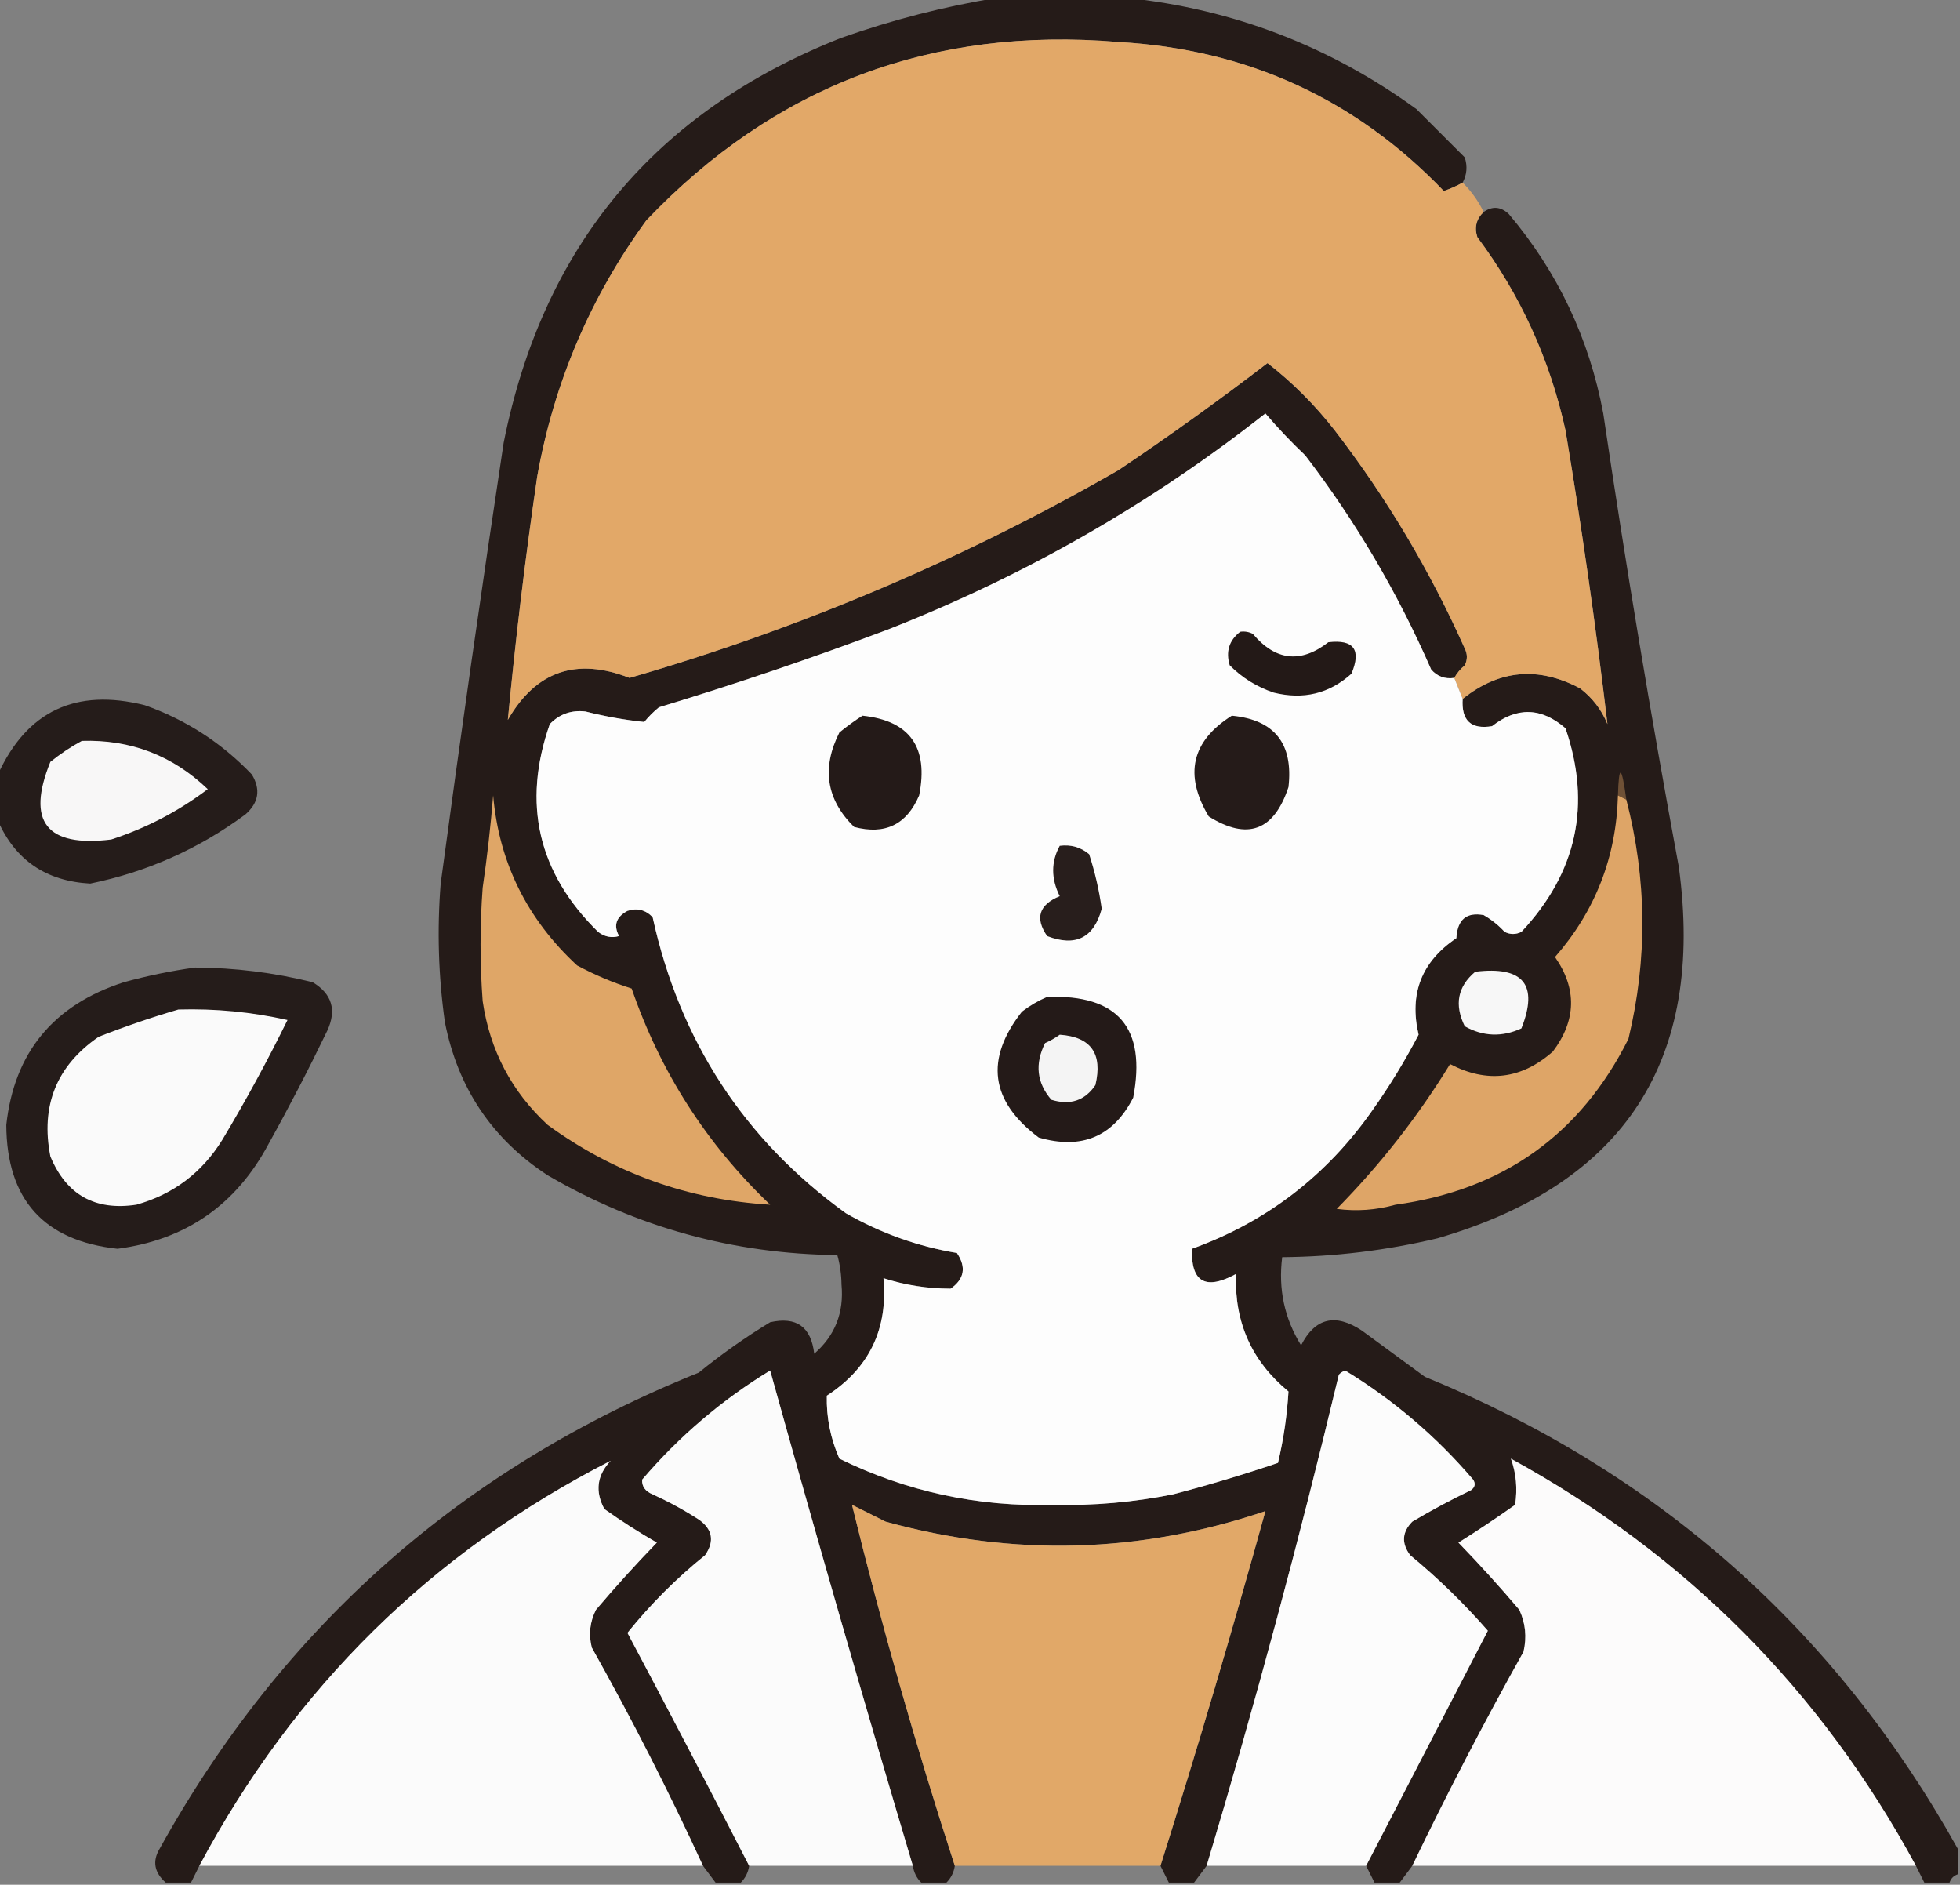 <?xml version="1.0" encoding="UTF-8"?>
<!DOCTYPE svg PUBLIC "-//W3C//DTD SVG 1.1//EN" "http://www.w3.org/Graphics/SVG/1.1/DTD/svg11.dtd">
<svg xmlns="http://www.w3.org/2000/svg" version="1.1" width="467px" height="449px" style="shape-rendering:geometricPrecision; text-rendering:geometricPrecision; image-rendering:optimizeQuality; fill-rule:evenodd; clip-rule:evenodd" xmlns:xlink="http://www.w3.org/1999/xlink">
<rect width="100%" height="100%" fill="#808080" stroke="none"/>
<g><path style="opacity:0.979" fill="#231916" d="M 237.5,-0.5 C 247.833,-0.5 258.167,-0.5 268.5,-0.5C 293.844,2.17 316.844,11.003 337.5,26C 341.333,29.833 345.167,33.667 349,37.5C 349.678,39.598 349.511,41.598 348.5,43.5C 347.085,44.289 345.585,44.956 344,45.5C 322.965,23.571 297.131,11.738 266.5,10C 222.046,6.256 184.546,20.422 154,52.5C 140.668,70.806 132.001,91.14 128,113.5C 125.167,132.832 122.833,152.165 121,171.5C 127.678,159.878 137.345,156.544 150,161.5C 190.818,149.672 229.652,133.172 266.5,112C 278.615,103.862 290.448,95.362 302,86.5C 307.933,91.1 313.267,96.433 318,102.5C 330.355,118.546 340.689,135.88 349,154.5C 349.667,155.833 349.667,157.167 349,158.5C 347.955,159.373 347.122,160.373 346.5,161.5C 344.278,161.822 342.444,161.155 341,159.5C 333.016,141.213 323.016,124.213 311,108.5C 307.623,105.292 304.456,101.958 301.5,98.5C 274.206,119.993 244.206,137.159 211.5,150C 193.545,156.763 175.379,162.929 157,168.5C 155.726,169.535 154.56,170.702 153.5,172C 148.825,171.513 144.159,170.679 139.5,169.5C 136.139,169.112 133.306,170.112 131,172.5C 124.36,191.44 128.193,207.94 142.5,222C 144.044,223.187 145.711,223.52 147.5,223C 146.124,220.46 146.79,218.46 149.5,217C 151.809,216.244 153.809,216.744 155.5,218.5C 161.977,247.998 177.31,271.498 201.5,289C 209.818,293.771 218.651,296.938 228,298.5C 230.278,301.879 229.778,304.712 226.5,307C 220.988,306.996 215.655,306.162 210.5,304.5C 211.614,316.603 207.114,325.936 197,332.5C 196.878,337.685 197.878,342.685 200,347.5C 216.031,355.362 233.031,359.028 251,358.5C 260.595,358.718 270.095,357.884 279.5,356C 287.952,353.793 296.286,351.293 304.5,348.5C 305.829,342.867 306.662,337.2 307,331.5C 298.227,324.282 294.06,314.949 294.5,303.5C 287.234,307.46 283.734,305.46 284,297.5C 301.76,291.087 316.093,280.087 327,264.5C 331.064,258.764 334.73,252.764 338,246.5C 335.714,236.742 338.714,229.075 347,223.5C 347.238,219.082 349.405,217.249 353.5,218C 355.373,219.085 357.04,220.418 358.5,222C 359.833,222.667 361.167,222.667 362.5,222C 375.724,207.876 379.224,191.709 373,173.5C 367.268,168.513 361.435,168.346 355.5,173C 350.495,173.831 348.162,171.665 348.5,166.5C 357.211,159.534 366.545,158.701 376.5,164C 379.433,166.264 381.6,169.098 383,172.5C 380.234,149.135 376.9,125.802 373,102.5C 369.259,85.583 362.259,70.25 352,56.5C 351.252,54.16 351.752,52.16 353.5,50.5C 355.598,49.037 357.598,49.204 359.5,51C 371.141,64.786 378.641,80.619 382,98.5C 387.351,134.609 393.351,170.609 400,206.5C 406.272,252.557 387.105,282.057 342.5,295C 330.334,297.896 318.001,299.396 305.5,299.5C 304.541,307.099 306.041,314.099 310,320.5C 313.343,313.961 318.177,312.795 324.5,317C 329.5,320.667 334.5,324.333 339.5,328C 395.044,350.744 437.377,388.244 466.5,440.5C 466.5,442.5 466.5,444.5 466.5,446.5C 465.5,446.833 464.833,447.5 464.5,448.5C 462.5,448.5 460.5,448.5 458.5,448.5C 457.833,447.167 457.167,445.833 456.5,444.5C 433.888,402.721 401.721,370.388 360,347.5C 361.254,350.98 361.587,354.647 361,358.5C 356.586,361.624 352.086,364.624 347.5,367.5C 352.518,372.684 357.351,378.017 362,383.5C 363.483,386.702 363.817,390.036 363,393.5C 353.61,410.282 344.777,427.282 336.5,444.5C 335.512,445.795 334.512,447.128 333.5,448.5C 331.5,448.5 329.5,448.5 327.5,448.5C 326.833,447.167 326.167,445.833 325.5,444.5C 335.141,425.887 344.808,407.22 354.5,388.5C 348.817,381.983 342.65,375.983 336,370.5C 333.88,367.662 334.047,364.996 336.5,362.5C 341.041,359.799 345.708,357.299 350.5,355C 351.451,354.282 351.617,353.449 351,352.5C 342.207,342.205 332.04,333.539 320.5,326.5C 319.914,326.709 319.414,327.043 319,327.5C 309.586,366.826 299.086,405.826 287.5,444.5C 286.512,445.795 285.512,447.128 284.5,448.5C 282.5,448.5 280.5,448.5 278.5,448.5C 277.833,447.167 277.167,445.833 276.5,444.5C 285.337,416.488 293.67,388.321 301.5,360C 271.674,370.08 241.508,370.913 211,362.5C 208.351,361.17 205.684,359.837 203,358.5C 210.087,387.41 218.254,416.077 227.5,444.5C 227.267,446.062 226.6,447.395 225.5,448.5C 223.5,448.5 221.5,448.5 219.5,448.5C 218.4,447.395 217.733,446.062 217.5,444.5C 205.775,405.156 194.441,365.822 183.5,326.5C 171.96,333.539 161.793,342.205 153,352.5C 152.911,354.113 153.745,355.28 155.5,356C 159.327,357.746 162.993,359.746 166.5,362C 169.791,364.332 170.291,367.165 168,370.5C 161.154,376.012 154.988,382.179 149.5,389C 159.319,407.473 168.985,425.973 178.5,444.5C 178.267,446.062 177.6,447.395 176.5,448.5C 174.5,448.5 172.5,448.5 170.5,448.5C 169.488,447.128 168.488,445.795 167.5,444.5C 159.387,426.863 150.554,409.529 141,392.5C 140.21,389.366 140.543,386.366 142,383.5C 146.649,378.017 151.482,372.684 156.5,367.5C 152.199,365.031 148.033,362.364 144,359.5C 141.731,355.286 142.231,351.453 145.5,348C 102.839,369.827 70.172,401.993 47.5,444.5C 46.833,445.833 46.167,447.167 45.5,448.5C 43.5,448.5 41.5,448.5 39.5,448.5C 36.769,446.106 36.269,443.439 38,440.5C 67.346,387.492 110.179,349.659 166.5,327C 171.889,322.611 177.556,318.611 183.5,315C 189.758,313.587 193.258,316.087 194,322.5C 198.96,318.211 201.126,312.711 200.5,306C 200.47,303.576 200.137,301.243 199.5,299C 174.767,298.735 151.767,292.402 130.5,280C 117.243,271.339 109.077,259.173 106,243.5C 104.454,232.55 104.121,221.55 105,210.5C 109.709,175.452 114.709,140.452 120,105.5C 129.33,58.642 156.163,26.476 200.5,9C 212.685,4.705 225.018,1.538 237.5,-0.5 Z"/></g>
<g><path style="opacity:1" fill="#e2a868" d="M 348.5,43.5 C 350.58,45.573 352.246,47.907 353.5,50.5C 351.752,52.16 351.252,54.16 352,56.5C 362.259,70.25 369.259,85.583 373,102.5C 376.9,125.802 380.234,149.135 383,172.5C 381.6,169.098 379.433,166.264 376.5,164C 366.545,158.701 357.211,159.534 348.5,166.5C 347.833,164.833 347.167,163.167 346.5,161.5C 347.122,160.373 347.955,159.373 349,158.5C 349.667,157.167 349.667,155.833 349,154.5C 340.689,135.88 330.355,118.546 318,102.5C 313.267,96.433 307.933,91.1 302,86.5C 290.448,95.362 278.615,103.862 266.5,112C 229.652,133.172 190.818,149.672 150,161.5C 137.345,156.544 127.678,159.878 121,171.5C 122.833,152.165 125.167,132.832 128,113.5C 132.001,91.14 140.668,70.806 154,52.5C 184.546,20.422 222.046,6.256 266.5,10C 297.131,11.738 322.965,23.571 344,45.5C 345.585,44.956 347.085,44.289 348.5,43.5 Z"/></g>
<g><path style="opacity:1" fill="#fdfdfd" d="M 346.5,161.5 C 347.167,163.167 347.833,164.833 348.5,166.5C 348.162,171.665 350.495,173.831 355.5,173C 361.435,168.346 367.268,168.513 373,173.5C 379.224,191.709 375.724,207.876 362.5,222C 361.167,222.667 359.833,222.667 358.5,222C 357.04,220.418 355.373,219.085 353.5,218C 349.405,217.249 347.238,219.082 347,223.5C 338.714,229.075 335.714,236.742 338,246.5C 334.73,252.764 331.064,258.764 327,264.5C 316.093,280.087 301.76,291.087 284,297.5C 283.734,305.46 287.234,307.46 294.5,303.5C 294.06,314.949 298.227,324.282 307,331.5C 306.662,337.2 305.829,342.867 304.5,348.5C 296.286,351.293 287.952,353.793 279.5,356C 270.095,357.884 260.595,358.718 251,358.5C 233.031,359.028 216.031,355.362 200,347.5C 197.878,342.685 196.878,337.685 197,332.5C 207.114,325.936 211.614,316.603 210.5,304.5C 215.655,306.162 220.988,306.996 226.5,307C 229.778,304.712 230.278,301.879 228,298.5C 218.651,296.938 209.818,293.771 201.5,289C 177.31,271.498 161.977,247.998 155.5,218.5C 153.809,216.744 151.809,216.244 149.5,217C 146.79,218.46 146.124,220.46 147.5,223C 145.711,223.52 144.044,223.187 142.5,222C 128.193,207.94 124.36,191.44 131,172.5C 133.306,170.112 136.139,169.112 139.5,169.5C 144.159,170.679 148.825,171.513 153.5,172C 154.56,170.702 155.726,169.535 157,168.5C 175.379,162.929 193.545,156.763 211.5,150C 244.206,137.159 274.206,119.993 301.5,98.5C 304.456,101.958 307.623,105.292 311,108.5C 323.016,124.213 333.016,141.213 341,159.5C 342.444,161.155 344.278,161.822 346.5,161.5 Z"/></g>
<g><path style="opacity:1" fill="#231917" d="M 295.5,150.5 C 296.552,150.351 297.552,150.517 298.5,151C 303.921,157.428 309.921,158.095 316.5,153C 322.566,152.286 324.4,154.786 322,160.5C 316.731,165.245 310.564,166.745 303.5,165C 299.49,163.657 295.99,161.491 293,158.5C 292.018,155.225 292.851,152.559 295.5,150.5 Z"/></g>
<g><path style="opacity:0.955" fill="#211715" d="M -0.5,195.5 C -0.5,191.833 -0.5,188.167 -0.5,184.5C 6.416,169.379 18.083,163.879 34.5,168C 44.304,171.469 52.804,176.969 60,184.5C 62.154,188.058 61.654,191.225 58.5,194C 47.389,202.222 35.056,207.722 21.5,210.5C 10.975,209.923 3.642,204.923 -0.5,195.5 Z"/></g>
<g><path style="opacity:1" fill="#241a18" d="M 205.5,170.5 C 216.792,171.694 221.292,178.028 219,189.5C 216.033,196.453 210.867,198.953 203.5,197C 196.88,190.477 195.713,182.977 200,174.5C 201.812,173.023 203.645,171.69 205.5,170.5 Z"/></g>
<g><path style="opacity:1" fill="#251b19" d="M 293.5,170.5 C 303.676,171.475 308.176,177.142 307,187.5C 303.553,197.944 297.22,200.278 288,194.5C 282.064,184.57 283.898,176.57 293.5,170.5 Z"/></g>
<g><path style="opacity:1" fill="#f8f7f7" d="M 19.5,176.5 C 31.116,176.142 41.116,179.976 49.5,188C 42.547,193.268 34.88,197.268 26.5,200C 11.05,201.898 6.217,195.732 12,181.5C 14.426,179.548 16.926,177.881 19.5,176.5 Z"/></g>
<g><path style="opacity:1" fill="#6f5136" d="M 387.5,190.5 C 386.833,190.167 386.167,189.833 385.5,189.5C 385.715,181.949 386.381,182.283 387.5,190.5 Z"/></g>
<g><path style="opacity:1" fill="#dea567" d="M 385.5,189.5 C 386.167,189.833 386.833,190.167 387.5,190.5C 392.413,209.49 392.58,228.49 388,247.5C 376.559,270.327 358.059,283.493 332.5,287C 327.89,288.29 323.223,288.624 318.5,288C 328.836,277.503 337.836,266.003 345.5,253.5C 354.339,258.111 362.506,257.111 370,250.5C 375.595,243.048 375.762,235.548 370.5,228C 380.112,217.004 385.112,204.171 385.5,189.5 Z"/></g>
<g><path style="opacity:1" fill="#dfa667" d="M 117.5,189.5 C 118.889,205.446 125.555,218.946 137.5,230C 141.716,232.264 146.049,234.098 150.5,235.5C 157.359,255.401 168.359,272.567 183.5,287C 163.976,285.825 146.309,279.492 130.5,268C 121.885,260.033 116.718,250.199 115,238.5C 114.333,229.5 114.333,220.5 115,211.5C 116.069,204.185 116.902,196.852 117.5,189.5 Z"/></g>
<g><path style="opacity:1" fill="#281e1c" d="M 252.5,201.5 C 255.157,201.162 257.49,201.829 259.5,203.5C 260.881,207.737 261.881,212.07 262.5,216.5C 260.615,223.442 256.282,225.609 249.5,223C 246.546,218.716 247.546,215.549 252.5,213.5C 250.414,209.319 250.414,205.319 252.5,201.5 Z"/></g>
<g><path style="opacity:0.958" fill="#221816" d="M 46.5,230.5 C 55.985,230.548 65.318,231.715 74.5,234C 79.087,236.763 80.254,240.597 78,245.5C 73.588,254.657 68.922,263.657 64,272.5C 56.268,287.029 44.268,295.362 28,297.5C 10.435,295.598 1.601,285.765 1.5,268C 3.386,250.76 12.72,239.427 29.5,234C 35.229,232.432 40.895,231.265 46.5,230.5 Z"/></g>
<g><path style="opacity:1" fill="#f7f7f7" d="M 351.5,231.5 C 362.958,230.101 366.624,234.601 362.5,245C 357.889,247.116 353.389,246.949 349,244.5C 346.467,239.351 347.3,235.018 351.5,231.5 Z"/></g>
<g><path style="opacity:1" fill="#241a18" d="M 249.5,237.5 C 266.359,236.868 273.192,244.868 270,261.5C 265.243,270.788 257.743,273.954 247.5,271C 235.944,262.326 234.611,252.326 243.5,241C 245.432,239.541 247.432,238.375 249.5,237.5 Z"/></g>
<g><path style="opacity:1" fill="#fafafa" d="M 42.5,240.5 C 51.287,240.246 59.954,241.08 68.5,243C 63.715,252.74 58.548,262.24 53,271.5C 48.155,279.351 41.322,284.517 32.5,287C 22.645,288.49 15.812,284.657 12,275.5C 9.632,263.414 13.465,253.914 23.5,247C 29.834,244.514 36.167,242.347 42.5,240.5 Z"/></g>
<g><path style="opacity:1" fill="#f4f4f4" d="M 252.5,246.5 C 259.943,247.016 262.777,251.016 261,258.5C 258.487,262.212 254.987,263.378 250.5,262C 247.018,257.969 246.518,253.469 249,248.5C 250.302,247.915 251.469,247.249 252.5,246.5 Z"/></g>
<g><path style="opacity:0.996" fill="#fbfbfb" d="M 217.5,444.5 C 204.5,444.5 191.5,444.5 178.5,444.5C 168.985,425.973 159.319,407.473 149.5,389C 154.988,382.179 161.154,376.012 168,370.5C 170.291,367.165 169.791,364.332 166.5,362C 162.993,359.746 159.327,357.746 155.5,356C 153.745,355.28 152.911,354.113 153,352.5C 161.793,342.205 171.96,333.539 183.5,326.5C 194.441,365.822 205.775,405.156 217.5,444.5 Z"/></g>
<g><path style="opacity:0.995" fill="#fcfcfc" d="M 325.5,444.5 C 312.833,444.5 300.167,444.5 287.5,444.5C 299.086,405.826 309.586,366.826 319,327.5C 319.414,327.043 319.914,326.709 320.5,326.5C 332.04,333.539 342.207,342.205 351,352.5C 351.617,353.449 351.451,354.282 350.5,355C 345.708,357.299 341.041,359.799 336.5,362.5C 334.047,364.996 333.88,367.662 336,370.5C 342.65,375.983 348.817,381.983 354.5,388.5C 344.808,407.22 335.141,425.887 325.5,444.5 Z"/></g>
<g><path style="opacity:0.99" fill="#fcfcfc" d="M 167.5,444.5 C 127.5,444.5 87.5,444.5 47.5,444.5C 70.172,401.993 102.839,369.827 145.5,348C 142.231,351.453 141.731,355.286 144,359.5C 148.033,362.364 152.199,365.031 156.5,367.5C 151.482,372.684 146.649,378.017 142,383.5C 140.543,386.366 140.21,389.366 141,392.5C 150.554,409.529 159.387,426.863 167.5,444.5 Z"/></g>
<g><path style="opacity:0.99" fill="#fdfcfc" d="M 456.5,444.5 C 416.5,444.5 376.5,444.5 336.5,444.5C 344.777,427.282 353.61,410.282 363,393.5C 363.817,390.036 363.483,386.702 362,383.5C 357.351,378.017 352.518,372.684 347.5,367.5C 352.086,364.624 356.586,361.624 361,358.5C 361.587,354.647 361.254,350.98 360,347.5C 401.721,370.388 433.888,402.721 456.5,444.5 Z"/></g>
<g><path style="opacity:0.996" fill="#e1a868" d="M 276.5,444.5 C 260.167,444.5 243.833,444.5 227.5,444.5C 218.254,416.077 210.087,387.41 203,358.5C 205.684,359.837 208.351,361.17 211,362.5C 241.508,370.913 271.674,370.08 301.5,360C 293.67,388.321 285.337,416.488 276.5,444.5 Z"/></g>
</svg>
